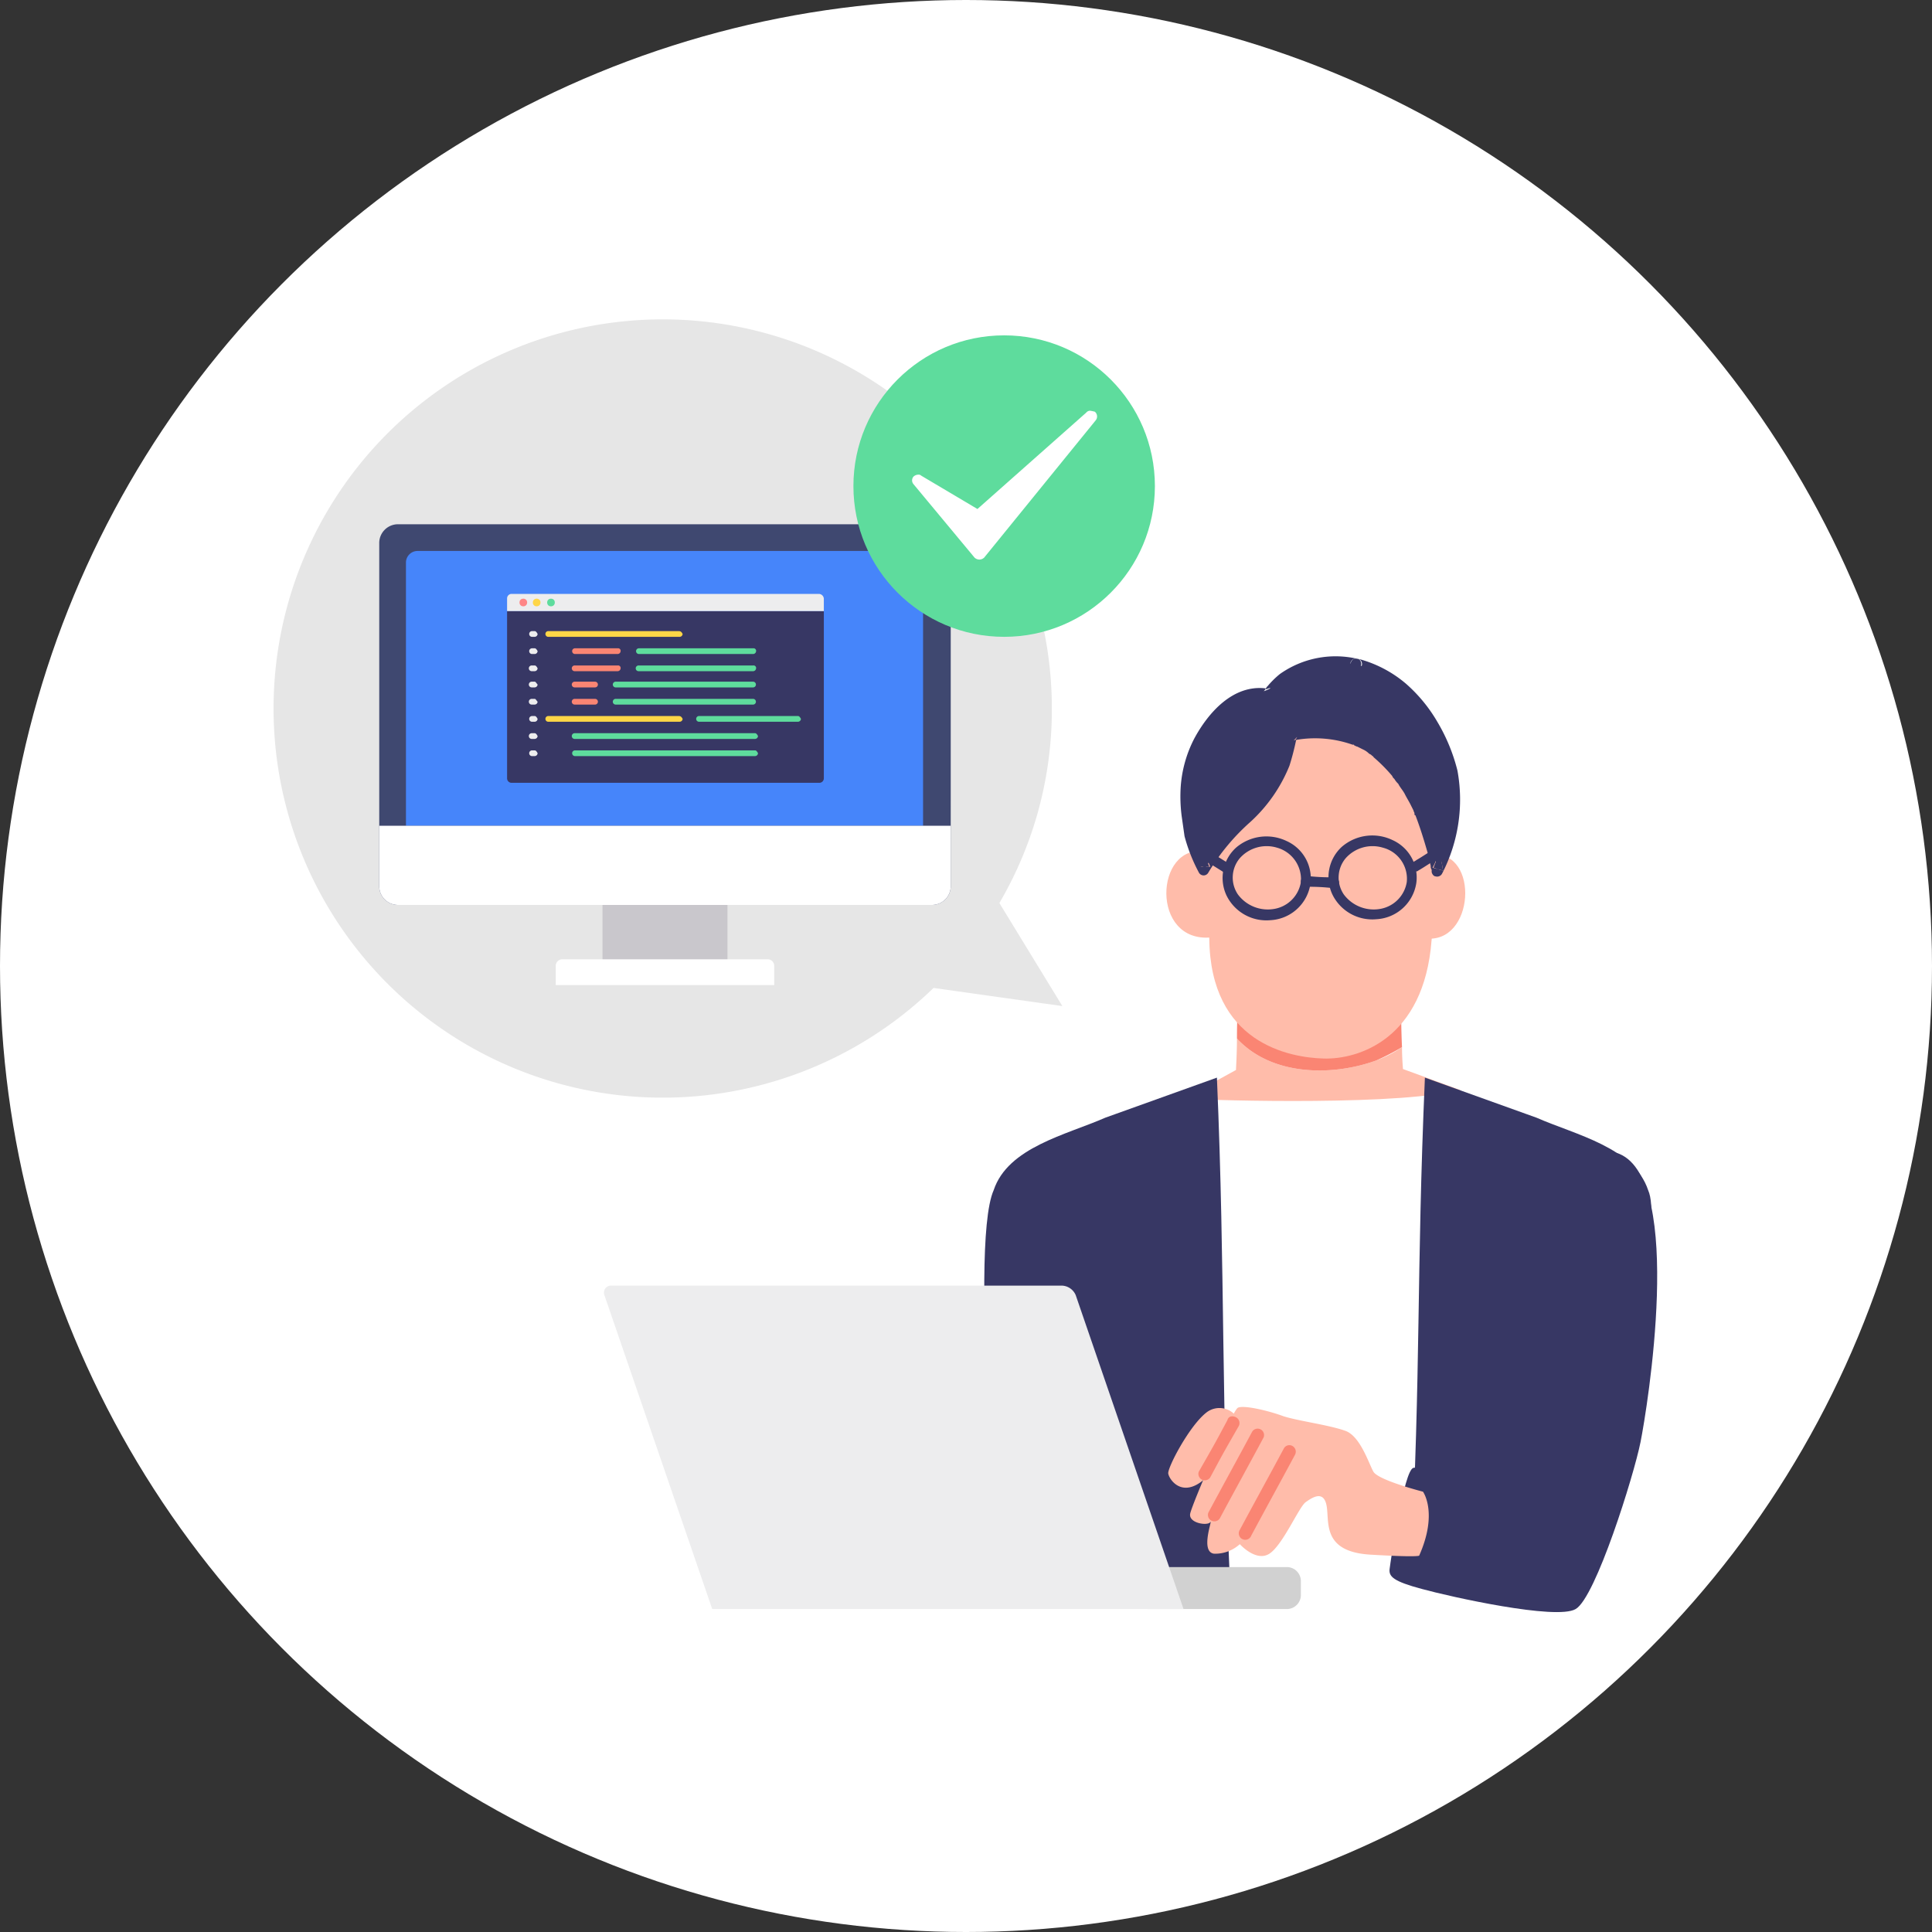 <svg xmlns="http://www.w3.org/2000/svg" xmlns:xlink="http://www.w3.org/1999/xlink" width="180" height="180" viewBox="0 0 180 180"><rect x="0" y="0" width="180" height="180" fill="#333333" stroke="none"/><defs><clipPath id="a"><circle cx="90" cy="90" r="90" transform="translate(174 1033)" fill="#fff"/></clipPath></defs><g transform="translate(-174 -1033)"><circle cx="90" cy="90" r="90" transform="translate(174 1033)" fill="#fff"/><g clip-path="url(#a)"><g transform="translate(184 1043)"><g transform="translate(15.644 19.911)"><path d="M90.933,86.222l-5.867-9.6a35.619,35.619,0,0,0,4.889-18.044A36.256,36.256,0,1,0,78.933,84.533Z" transform="translate(-17.6 -22.4)" fill="#e6e6e6"/><g transform="translate(9.689 18.933)"><path d="M81.744,77.478a1.748,1.748,0,0,1-1.689,1.689H30.189A1.748,1.748,0,0,1,28.5,77.478V45.389A1.748,1.748,0,0,1,30.189,43.7H80.056a1.748,1.748,0,0,1,1.689,1.689Z" transform="translate(-28.5 -43.7)" fill="#3f4870"/><g transform="translate(2.489 2.489)"><path d="M31.3,72.1V47.567A1.081,1.081,0,0,1,32.367,46.5H78.411a1.081,1.081,0,0,1,1.067,1.067V72.1" transform="translate(-31.3 -46.5)" fill="#4685fa"/></g><rect width="11.644" height="11.644" transform="translate(20.8 29.244)" fill="#c9c7cc"/><path d="M67.356,91.7H47V89.922a.608.608,0,0,1,.622-.622H66.733a.608.608,0,0,1,.622.622V91.7Z" transform="translate(-30.556 -48.767)" fill="#fff"/><g transform="translate(0 28.089)"><path d="M81.744,75.3v5.689a1.748,1.748,0,0,1-1.689,1.689H30.189A1.748,1.748,0,0,1,28.5,80.989V75.3" transform="translate(-28.5 -75.3)" fill="#fff"/></g></g><circle cx="14.044" cy="14.044" r="14.044" transform="translate(53.867 1.333)" fill="#5edc9d"/><path d="M100.928,31.8a.462.462,0,0,0-.356.178L90.439,40.956l-5.244-3.111a.327.327,0,0,0-.267-.089.679.679,0,0,0-.444.178.541.541,0,0,0,0,.711l5.689,6.844a.679.679,0,0,0,.444.178h0a.679.679,0,0,0,.444-.178l10.4-12.8a.571.571,0,0,0-.089-.8A3.848,3.848,0,0,0,100.928,31.8Z" transform="translate(-25.017 -23.444)" fill="#fff"/><g transform="translate(30.62 31.25)"><g transform="translate(54.358 35.594)"><path d="M133.2,98.4a10.324,10.324,0,0,1-2.4,1.244c-4.178,1.511-9.778,1.422-12.978-2.044,0,1.422-.089,2.756-.089,2.933l-4.533,2.489,1.333,4.356c2.311,1.778,6.756,5.156,8.978,6.844a3.825,3.825,0,0,0,3.111,1.156,3.555,3.555,0,0,0,1.6-.889c1.778-1.422,10.044-7.911,10.044-7.911l.356-4.178-5.333-1.956C133.289,100.356,133.2,99.467,133.2,98.4Z" transform="translate(-113.2 -97.6)" fill="#ffbcaa"/></g><g transform="translate(47.691)"><g transform="translate(11.289 32.039)"><path d="M118.489,93.6s-.089,1.867-.089,3.556c3.2,3.467,8.8,3.556,12.978,2.044a20.819,20.819,0,0,0,2.4-1.244c-.089-1.778-.089-4.089-.089-4.356Z" transform="translate(-118.4 -93.6)" fill="#fa8573"/></g><g transform="translate(1.689 40.572)"><path d="M112.667,103.822,107.6,151.2h35.911l-6.489-48C130.533,104.533,112.756,103.911,112.667,103.822Z" transform="translate(-107.6 -103.2)" fill="#fff"/></g><g transform="translate(8 3.061)"><path d="M126.167,61l-10.578,5.778-.889,9.333.711,8.089c.089,9.778,7.467,11.111,10.667,11.2s9.333-1.778,10.044-11.022c.267-3.467.889-6.756.889-8.267l-.889-10.044Z" transform="translate(-114.7 -61)" fill="#ffbcaa"/></g><g transform="translate(4.711 18.133)"><path d="M115.178,86l-.622-8C109.933,77.284,109.489,86.528,115.178,86Z" transform="translate(-111 -77.956)" fill="#ffbcaa"/></g><g transform="translate(28.8 18.428)"><path d="M138.722,78.3l-.622,7.822C142.722,86.743,143.256,77.943,138.722,78.3Z" transform="translate(-138.1 -78.288)" fill="#ffbcaa"/></g><g transform="translate(27.482 17.792)"><path d="M139,77.6c-.622.356-1.244.8-1.867,1.156-.089.089-.178.089-.267.178a.429.429,0,0,0-.178.622c.089.178.444.356.622.178.622-.356,1.244-.8,1.867-1.156.089-.089.178-.089.267-.178a.429.429,0,0,0,.178-.622A.665.665,0,0,0,139,77.6Z" transform="translate(-136.617 -77.573)" fill="#373764"/></g><g transform="translate(17.244 20.483)"><path d="M128.211,80.689a18.581,18.581,0,0,1-2.222-.089h-.356a.491.491,0,1,0-.089.978,18.579,18.579,0,0,1,2.222.089h.356a.491.491,0,0,0,.089-.978Z" transform="translate(-125.1 -80.6)" fill="#373764"/></g><g transform="translate(7.522 17.783)"><path d="M117.218,79.107l-2.133-1.333c-.089-.089-.178-.089-.267-.178a.489.489,0,0,0-.622.267.459.459,0,0,0,.267.622l2.133,1.333c.089.089.178.089.267.178a.489.489,0,0,0,.622-.267A.692.692,0,0,0,117.218,79.107Z" transform="translate(-114.163 -77.563)" fill="#373764"/></g><g transform="translate(6.008)"><g transform="translate(0.65 0.558)"><path d="M128.932,58.376c-2.756-.622-6.489.267-8.089,2.667-3.911-.711-7.111,4.356-7.556,7.822a20.057,20.057,0,0,0,.178,4.978,28.674,28.674,0,0,0,1.333,3.644c2.311-4.356,7.022-5.956,8-11.644l.267-.978c11.733-2.222,13.422,12.711,13.422,12.711a13.275,13.275,0,0,0-.978-14.311A10.412,10.412,0,0,0,128.932,58.376Z" transform="translate(-113.19 -58.184)" fill="#373764"/></g><path d="M115.389,79.489c-.089-.267-.267-.622-.356-.889a7.816,7.816,0,0,0-.533.889Z" transform="translate(-112.685 -59.895)" fill="#373764"/><path d="M121.933,60.789a.534.534,0,0,1-.356-.089c-.089.089-.178.178-.178.267A3.5,3.5,0,0,0,121.933,60.789Z" transform="translate(-113.452 -57.906)" fill="#373764"/><path d="M138.8,80Z" transform="translate(-115.385 -60.05)" fill="#373764"/><path d="M138.8,80Z" transform="translate(-115.385 -60.05)" fill="#373764"/><path d="M139.889,79.778l-.267-1.6V78c-.178.533-.444.978-.622,1.511C139.267,79.6,139.533,79.689,139.889,79.778Z" transform="translate(-115.408 -59.828)" fill="#373764"/><path d="M130.656,58.775a.506.506,0,0,0,.622-.356c.089-.267-.089-.622-.356-.622C130.3,57.62,130.034,58.686,130.656,58.775Z" transform="translate(-114.441 -57.581)" fill="#373764"/><path d="M138.8,80Z" transform="translate(-115.385 -60.045)" fill="#373764"/><path d="M136.406,63.64a14.242,14.242,0,0,0-2.933-3.556,11.234,11.234,0,0,0-4.444-2.311.507.507,0,0,1-.267.978,10.882,10.882,0,0,1,6.489,4.889,12.968,12.968,0,0,1,2.311,8.622,11.057,11.057,0,0,1-.889,3.467v.178l.267,1.6c-.356-.089-.622-.178-.978-.267a7.69,7.69,0,0,0,.622-1.511c-.267-1.156-.622-2.311-.978-3.378a15.273,15.273,0,0,0-2.222-4.089,12.34,12.34,0,0,0-3.822-3.289,9.92,9.92,0,0,0-5.778-.8,3.158,3.158,0,0,0-.889.178.382.382,0,0,0-.356.356c-.178.8-.356,1.6-.533,2.311a8.139,8.139,0,0,1-1.422,2.756c-1.156,1.6-2.756,2.933-4.089,4.444a11.569,11.569,0,0,0-1.6,2.044c.089.267.267.622.356.889h-.889c.178-.267.356-.622.533-.889-.267-.533-.444-1.156-.711-1.778a10.335,10.335,0,0,1-.356-1.6,18.77,18.77,0,0,1-.178-2.311,12.193,12.193,0,0,1,.8-4.356,9.367,9.367,0,0,1,2.4-3.467,7.625,7.625,0,0,1,1.778-1.156,2.986,2.986,0,0,1,1.956-.178c.267,0,.444,0,.622-.267a5.642,5.642,0,0,1,3.289-2.222,8.337,8.337,0,0,1,4.178-.178.507.507,0,0,1,.267-.978,8.975,8.975,0,0,0-7.2,1.422A8.238,8.238,0,0,0,120.5,60.44a.534.534,0,0,1,.356.089,4.336,4.336,0,0,1-.622.267c.089-.089.178-.178.178-.267-3.022-.356-5.333,2.222-6.667,4.711a11.51,11.51,0,0,0-1.244,4.444,14.292,14.292,0,0,0,.089,2.756l.267,1.867a15.714,15.714,0,0,0,1.333,3.378.5.5,0,0,0,.889,0,20.085,20.085,0,0,1,3.911-4.711,14.323,14.323,0,0,0,3.644-5.244,23.828,23.828,0,0,0,.622-2.4.327.327,0,0,0-.267.089l.356-.356c0,.089-.089.178-.089.267a10.505,10.505,0,0,1,5.244.444h.089a.087.087,0,0,1,.089.089c.089,0,.178.089.267.089l.533.267a1.86,1.86,0,0,1,.533.356c.089.089.178.089.267.178l.089.089a.087.087,0,0,1,.089.089h0a15.149,15.149,0,0,1,1.689,1.689c.089.089.089.178.178.267h0l.089.089a1.939,1.939,0,0,0,.356.444c.178.356.444.622.622.978s.356.622.533.978l.267.533c0,.089.089.178.089.267v.089h0a.087.087,0,0,0,.089.089c.444,1.156.8,2.311,1.156,3.556.089.356.178.8.267,1.156a.534.534,0,0,0,.089.356v.089h0V77.6c0,.178.178.444.356.444a.52.52,0,0,0,.622-.267,15.009,15.009,0,0,0,1.422-9.6A16.828,16.828,0,0,0,136.406,63.64Z" transform="translate(-112.459 -57.557)" fill="#373764"/><path d="M137.2,74Z" transform="translate(-115.208 -59.384)" fill="#373764"/><path d="M130.7,66.8Z" transform="translate(-114.485 -58.584)" fill="#373764"/><path d="M124.5,66.256a.327.327,0,0,0,.267-.089c0-.089.089-.178.089-.267C124.678,65.989,124.589,66.167,124.5,66.256Z" transform="translate(-113.796 -58.484)" fill="#373764"/><path d="M135,70.2Z" transform="translate(-114.963 -58.961)" fill="#373764"/><path d="M132.9,68Z" transform="translate(-114.73 -58.717)" fill="#373764"/></g><g transform="translate(9.949 16.773)"><path d="M122.855,76.847a4.346,4.346,0,0,0-4.711.622,3.818,3.818,0,0,0-.889,4.444,4.134,4.134,0,0,0,4.089,2.311,3.981,3.981,0,0,0,3.733-3.378c0,.089,0,.178-.089.178,0-.089.089-.089.089-.178A3.82,3.82,0,0,0,122.855,76.847Zm1.333,3.822h0a3.026,3.026,0,0,1-2.4,2.489,3.472,3.472,0,0,1-3.467-1.333,2.8,2.8,0,0,1,.178-3.378,3.343,3.343,0,0,1,3.467-.978A3.053,3.053,0,0,1,124.188,80.67Z" transform="translate(-116.892 -76.426)" fill="#373764"/></g><g transform="translate(19.815 16.684)"><path d="M133.955,76.747a4.346,4.346,0,0,0-4.711.622,3.818,3.818,0,0,0-.889,4.444,4.134,4.134,0,0,0,4.089,2.311,3.981,3.981,0,0,0,3.733-3.378h0A3.82,3.82,0,0,0,133.955,76.747Zm1.333,3.911a3.026,3.026,0,0,1-2.4,2.489,3.472,3.472,0,0,1-3.467-1.333,2.8,2.8,0,0,1,.178-3.378,3.343,3.343,0,0,1,3.467-.978A2.992,2.992,0,0,1,135.288,80.658Z" transform="translate(-127.992 -76.326)" fill="#373764"/></g><g transform="translate(0 86.883)"><path d="M105.7,155.3Z" transform="translate(-105.7 -155.3)" fill="#d1d1dc"/></g></g><g transform="translate(35.437 39.239)"><path d="M92.79,112.189c1.333-4,6.756-5.156,10.4-6.756l10.4-3.733c.8,18.578.356,30.667,1.333,49.244H93.679C93.679,151.033,90.39,117.611,92.79,112.189Z" transform="translate(-91.914 -101.7)" fill="#373764"/></g><g transform="translate(75.158 39.239)"><path d="M158.733,112.189c-1.333-4-6.756-5.156-10.4-6.756l-10.4-3.733c-.8,18.578-.356,27.022-1.333,45.6l11.556,3.556C148.156,150.944,161.133,117.611,158.733,112.189Z" transform="translate(-136.6 -101.7)" fill="#373764"/></g><g transform="translate(49.469 84.839)"><path d="M123.167,155.578a1.309,1.309,0,0,1-1.333,1.333h-12.8a1.309,1.309,0,0,1-1.333-1.333v-1.244A1.309,1.309,0,0,1,109.033,153h12.8a1.309,1.309,0,0,1,1.333,1.333Z" transform="translate(-107.7 -153)" fill="#d1d1d1"/></g><path d="M106.05,153.633H62.139L52.094,124.389a.657.657,0,0,1,.622-.889H94.672a1.456,1.456,0,0,1,1.333.889Z" transform="translate(-52.047 -64.884)" fill="#ededee"/><path d="M136.621,138.925c-.889.178-2.133,8.711-2.222,9.422s.356,1.156,3.022,1.867c2.578.711,12.533,2.933,14.311,1.867,1.867-1.067,5.422-12.444,6.044-15.556s4.089-24.267-1.956-26.844-9.511,28.089-9.511,28.089" transform="translate(-61.196 -63.331)" fill="#373764"/><path d="M117.6,137.187a1.973,1.973,0,0,0-2.844-.444c-1.6,1.244-3.644,5.156-3.556,5.689s1.156,2.133,3.022.8C116.177,141.809,117.6,137.187,117.6,137.187Z" transform="translate(-58.62 -66.304)" fill="#ffbcaa"/><path d="M134.832,150.069s0,.178-4.533-.089-3.822-3.022-4.089-4.533-1.333-.8-1.956-.356-2.133,4-3.378,4.8-2.756-.889-2.756-.889a3.4,3.4,0,0,1-2.4.889c-1.333-.178-.089-3.289-.356-2.933s-2.044.089-1.867-.8,3.911-9.6,4.444-9.867,2.844.267,4.267.8c1.422.444,4.178.8,5.689,1.333,1.422.444,2.222,3.022,2.667,3.822s4.622,1.867,4.622,1.867S136.61,146.069,134.832,150.069Z" transform="translate(-58.874 -66.297)" fill="#ffbcaa"/><g transform="translate(56.242 71.878)"><path d="M119.48,138.758c-1.333,2.489-2.756,5.067-4.089,7.556a.6.6,0,0,0,1.067.533c1.333-2.489,2.756-5.067,4.089-7.556a.6.6,0,0,0-1.067-.533Z" transform="translate(-115.32 -138.419)" fill="#fa8573"/></g><g transform="translate(59.175 73.478)"><g transform="translate(0 0)"><path d="M122.78,140.558c-1.333,2.489-2.756,5.067-4.089,7.556a.6.6,0,1,0,1.067.533c1.333-2.489,2.756-5.067,4.089-7.556a.61.61,0,0,0-.267-.8.585.585,0,0,0-.8.267Z" transform="translate(-118.62 -140.22)" fill="#fa8573"/></g></g><g transform="translate(55.353 70.794)"><g transform="translate(0 0)"><path d="M117.058,137.556c-1.333,2.489-1.244,2.311-2.667,4.8a.6.6,0,0,0,1.067.533c1.333-2.489,1.244-2.311,2.667-4.8a.61.61,0,0,0-.267-.8c-.356-.178-.711-.089-.8.267Z" transform="translate(-114.32 -137.2)" fill="#fa8573"/></g></g></g><g transform="translate(21.6 25.422)"><path d="M71.411,52.8H41.9V68.356a.42.42,0,0,0,.444.444H70.967a.42.42,0,0,0,.444-.444Z" transform="translate(-41.9 -51.2)" fill="#373764"/><path d="M70.967,51H42.344a.42.42,0,0,0-.444.444V52.6H71.411V51.444A.476.476,0,0,0,70.967,51Z" transform="translate(-41.9 -51)" fill="#ededee"/><g transform="translate(2.044 3.467)"><path d="M58.344,54.9H46.167a.267.267,0,0,0,0,.533H58.433a.284.284,0,0,0,.267-.267C58.611,54.989,58.522,54.9,58.344,54.9Z" transform="translate(-44.389 -54.9)" fill="#ffd647"/><path d="M44.733,54.9h-.267a.267.267,0,0,0,0,.533h.267A.284.284,0,0,0,45,55.167Q44.867,54.9,44.733,54.9Z" transform="translate(-44.2 -54.9)" fill="#ededee"/><path d="M44.733,56.7h-.267a.267.267,0,0,0,0,.533h.267A.284.284,0,0,0,45,56.967Q44.867,56.7,44.733,56.7Z" transform="translate(-44.2 -55.1)" fill="#ededee"/><path d="M44.733,58.5h-.267a.267.267,0,1,0,0,.533h.267A.284.284,0,0,0,45,58.767Q44.867,58.5,44.733,58.5Z" transform="translate(-44.2 -55.3)" fill="#ededee"/><path d="M44.733,60.2h-.267a.267.267,0,1,0,0,.533h.267A.284.284,0,0,0,45,60.467C44.911,60.378,44.822,60.2,44.733,60.2Z" transform="translate(-44.2 -55.489)" fill="#ededee"/><path d="M44.733,62h-.267a.267.267,0,1,0,0,.533h.267A.284.284,0,0,0,45,62.267C44.911,62.178,44.822,62,44.733,62Z" transform="translate(-44.2 -55.689)" fill="#ededee"/><path d="M44.733,63.8h-.267a.267.267,0,0,0,0,.533h.267A.284.284,0,0,0,45,64.067Q44.867,63.8,44.733,63.8Z" transform="translate(-44.2 -55.889)" fill="#ededee"/><path d="M44.733,65.6h-.267a.267.267,0,1,0,0,.533h.267A.284.284,0,0,0,45,65.867Q44.867,65.6,44.733,65.6Z" transform="translate(-44.2 -56.089)" fill="#ededee"/><path d="M44.733,67.4h-.267a.267.267,0,0,0,0,.533h.267A.284.284,0,0,0,45,67.667Q44.867,67.4,44.733,67.4Z" transform="translate(-44.2 -56.289)" fill="#ededee"/><path d="M65.767,65.6h-16.8a.267.267,0,1,0,0,.533h16.8a.284.284,0,0,0,.267-.267Q65.9,65.6,65.767,65.6Z" transform="translate(-44.7 -56.089)" fill="#5edc9d"/><path d="M65.767,67.4h-16.8a.267.267,0,0,0,0,.533h16.8a.284.284,0,0,0,.267-.267Q65.9,67.4,65.767,67.4Z" transform="translate(-44.7 -56.289)" fill="#5edc9d"/><path d="M58.344,63.8H46.167a.267.267,0,0,0,0,.533H58.433a.284.284,0,0,0,.267-.267C58.611,63.889,58.522,63.8,58.344,63.8Z" transform="translate(-44.389 -55.889)" fill="#ffd647"/><path d="M71.211,63.8H61.967a.267.267,0,0,0,0,.533h9.244a.284.284,0,0,0,.267-.267Q71.344,63.8,71.211,63.8Z" transform="translate(-46.144 -55.889)" fill="#5edc9d"/><path d="M52.967,56.7h-4a.267.267,0,0,0,0,.533h4a.284.284,0,0,0,.267-.267A.236.236,0,0,0,52.967,56.7Z" transform="translate(-44.7 -55.1)" fill="#fa8573"/><path d="M52.967,58.5h-4a.267.267,0,1,0,0,.533h4a.284.284,0,0,0,.267-.267A.236.236,0,0,0,52.967,58.5Z" transform="translate(-44.7 -55.3)" fill="#fa8573"/><path d="M66.333,56.7H55.667a.267.267,0,0,0,0,.533H66.333a.284.284,0,0,0,.267-.267A.236.236,0,0,0,66.333,56.7Z" transform="translate(-45.444 -55.1)" fill="#5edc9d"/><path d="M66.333,58.5H55.667a.267.267,0,1,0,0,.533H66.333a.284.284,0,0,0,.267-.267A.236.236,0,0,0,66.333,58.5Z" transform="translate(-45.444 -55.3)" fill="#5edc9d"/><path d="M50.833,60.2H48.967a.267.267,0,1,0,0,.533h1.867a.267.267,0,1,0,0-.533Z" transform="translate(-44.7 -55.489)" fill="#fa8573"/><path d="M50.833,62H48.967a.267.267,0,1,0,0,.533h1.867a.267.267,0,1,0,0-.533Z" transform="translate(-44.7 -55.689)" fill="#fa8573"/><path d="M66.067,60.2h-12.8a.267.267,0,1,0,0,.533h12.8a.267.267,0,0,0,0-.533Z" transform="translate(-45.178 -55.489)" fill="#5edc9d"/><path d="M66.067,62h-12.8a.267.267,0,1,0,0,.533h12.8a.267.267,0,0,0,0-.533Z" transform="translate(-45.178 -55.689)" fill="#5edc9d"/></g><g transform="translate(1.156 0.444)"><circle cx="0.356" cy="0.356" r="0.356" fill="#ff8686"/><circle cx="0.356" cy="0.356" r="0.356" transform="translate(1.244)" fill="#ffd647"/><circle cx="0.356" cy="0.356" r="0.356" transform="translate(2.578)" fill="#5edc9d"/></g></g></g><rect width="160" height="160" fill="none"/></g></g></g></svg>